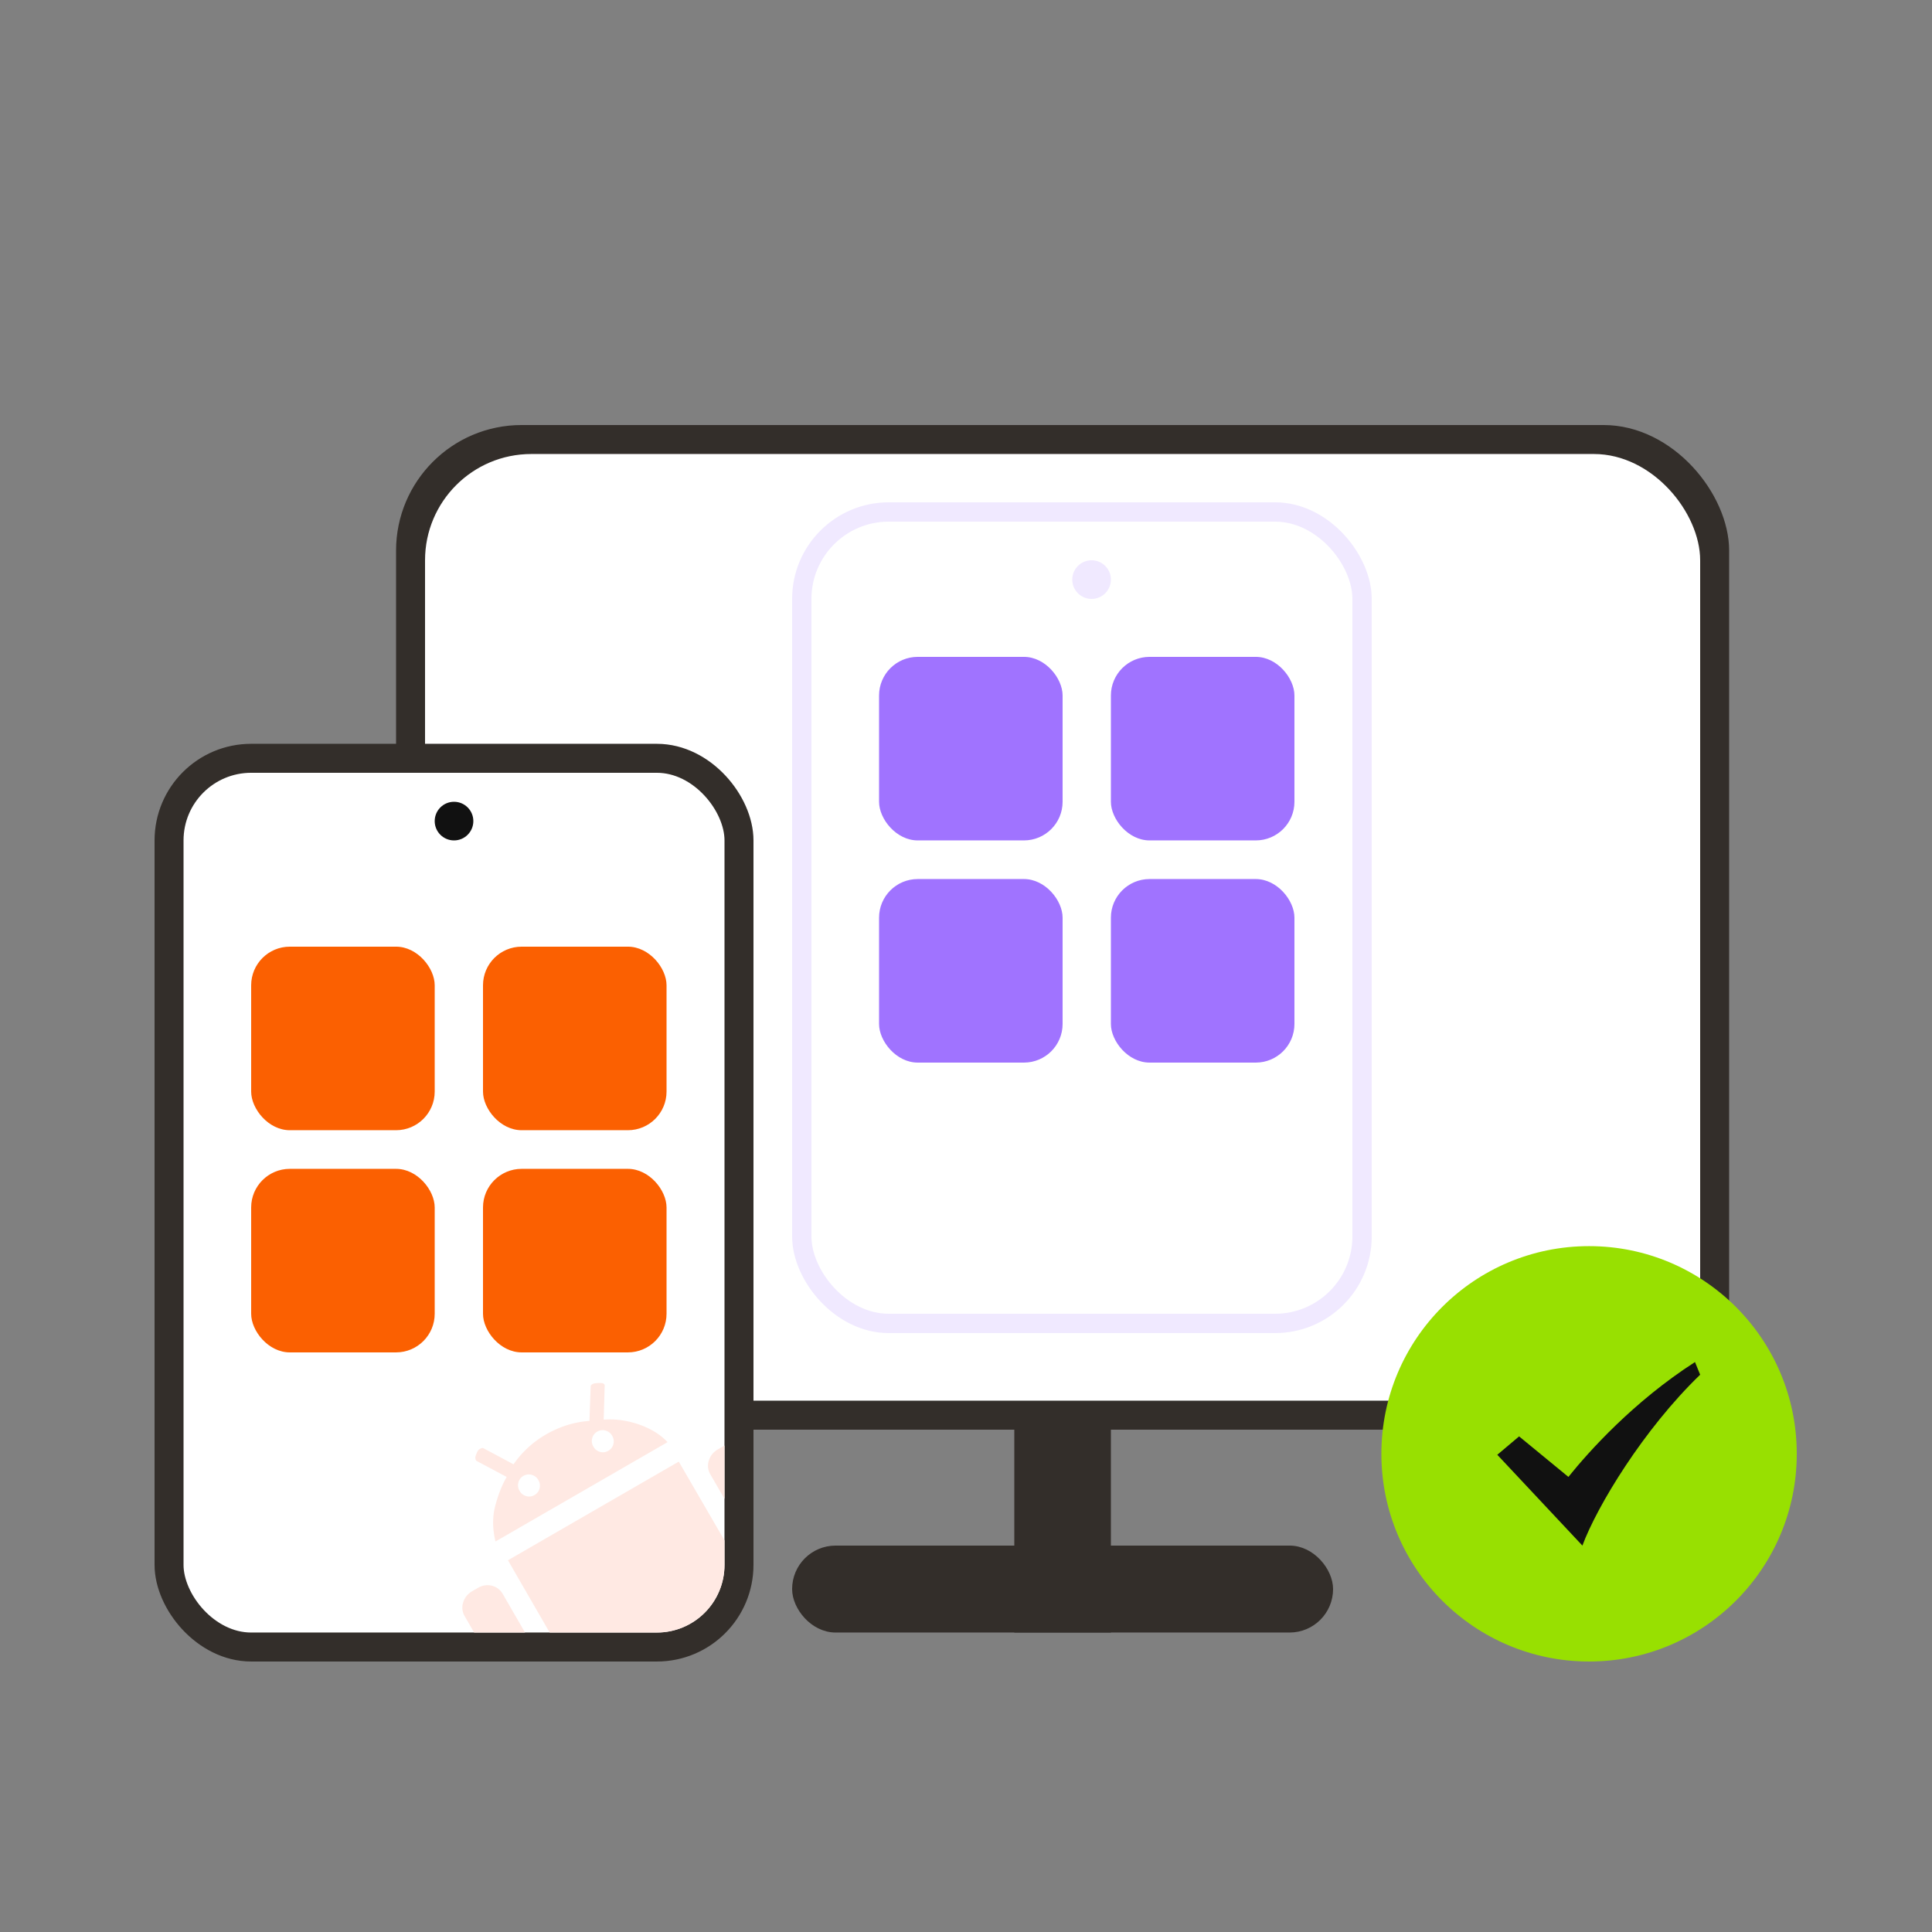 <svg xmlns="http://www.w3.org/2000/svg" width="200" height="200" fill="none"><rect width="100%" height="100%" fill="#808080" stroke="none"/><g clip-path="url(#a)"><path fill="#332E2A" stroke="#332E2A" d="M105.5 125.499h9v43h-9z"/><rect width="55" height="8" x="82.5" y="160.499" fill="#332E2A" stroke="#332E2A" rx="4"/><rect width="137" height="103" x="41.5" y="44.499" fill="#332E2A" stroke="#332E2A" rx="12.5"/><rect width="132" height="98" x="44" y="46.999" fill="#fff" rx="11"/><circle cx="164.5" cy="150.499" r="21.5" fill="#98E001"/><path fill="#111" d="M175.465 140.999c-6.384 4.106-11.015 9.291-13.105 11.889l-5.103-4.194-2.257 1.904 8.809 9.401c1.512-4.073 6.321-12.032 12.191-17.69z"/><rect width="59" height="92" x="17.5" y="78.499" fill="#fff" stroke="#332E2A" stroke-width="3" rx="8.5"/><g clip-path="url(#b)"><path fill="#FFE9E3" d="M74.9 149.699q.72-.416 1.49-.242t1.158.846l5.449 9.438q.369.64.135 1.393-.234.754-.955 1.17l-.564.326q-.721.417-1.49.242-.771-.174-1.14-.814l-5.45-9.438a1.72 1.72 0 0 1-.153-1.425q.234-.755.955-1.17zm-25.432 14.682q.722-.416 1.46-.224.738.193 1.126.865l5.45 9.438q.368.64.166 1.375t-.924 1.152l-.564.326q-.722.416-1.49.242-.771-.175-1.14-.814l-5.449-9.438a1.72 1.72 0 0 1-.154-1.426q.234-.753.955-1.17zm13.024-17.416a7.8 7.8 0 0 1 1.583.025q.87.095 1.785.377c.61.188 1.198.442 1.755.758q.838.475 1.489 1.166l-17.812 10.284q-.477-1.986-.023-3.698.453-1.713 1.182-2.986l-3.077-1.636q-.1-.029-.155-.231-.054-.204.117-.558.122-.369.35-.48.23-.11.329-.083l3.145 1.682a10.5 10.5 0 0 1 1.481-1.708 10.3 10.3 0 0 1 1.878-1.382q2.132-1.231 4.5-1.404l.128-3.615q.026-.1.198-.2.173-.099.629-.106.405-.022.526.08.12.1.096.201zm-7.16 7.803q.408-.236.524-.686.116-.452-.124-.867a1.12 1.12 0 0 0-.689-.541 1.07 1.07 0 0 0-.856.11 1.07 1.07 0 0 0-.524.686q-.116.451.125.867.24.417.688.541.449.125.856-.11m7.64-4.582q.408-.235.524-.686t-.124-.867a1.12 1.12 0 0 0-.689-.541 1.07 1.07 0 0 0-.856.111 1.07 1.07 0 0 0-.523.686q-.117.45.124.867.24.415.688.541.449.124.856-.111m7.295 1.121 8.344 14.379q.405.703.229 1.446a1.7 1.7 0 0 1-.837 1.123l-.439.253 2.586 4.48q.37.64.192 1.382a1.7 1.7 0 0 1-.836 1.122l-.91.525q-.626.363-1.358.145a1.82 1.82 0 0 1-1.101-.857l-2.586-4.479-5.77 3.331 2.586 4.479q.369.64.192 1.382a1.7 1.7 0 0 1-.836 1.123l-.91.525q-.626.362-1.359.145a1.82 1.82 0 0 1-1.1-.858l-2.587-4.479-.345.199a1.7 1.7 0 0 1-1.39.163q-.732-.218-1.138-.921l-8.312-14.397z"/></g><rect width="58" height="84" x="83" y="53" fill="#fff" stroke="#F0E9FF" stroke-width="2" rx="9"/><circle cx="113" cy="60" r="2" fill="#F0E9FF"/><rect width="19" height="19" x="26" y="97.999" fill="#FB6001" rx="4"/><rect width="19" height="19" x="91" y="67.999" fill="#A073FF" rx="4"/><rect width="19" height="19" x="26" y="120.999" fill="#FB6001" rx="4"/><rect width="19" height="19" x="91" y="90.999" fill="#A073FF" rx="4"/><rect width="19" height="19" x="50" y="97.999" fill="#FB6001" rx="4"/><rect width="19" height="19" x="115" y="67.999" fill="#A073FF" rx="4"/><rect width="19" height="19" x="50" y="120.999" fill="#FB6001" rx="4"/><rect width="19" height="19" x="115" y="90.999" fill="#A073FF" rx="4"/><circle cx="47" cy="85" r="2" fill="#111"/></g><defs><clipPath id="a"><path fill="#fff" d="M0-.001h200v200H0z"/></clipPath><clipPath id="b"><path fill="#fff" d="M41 138h34v24a7 7 0 0 1-7 7H41z"/></clipPath></defs></svg>